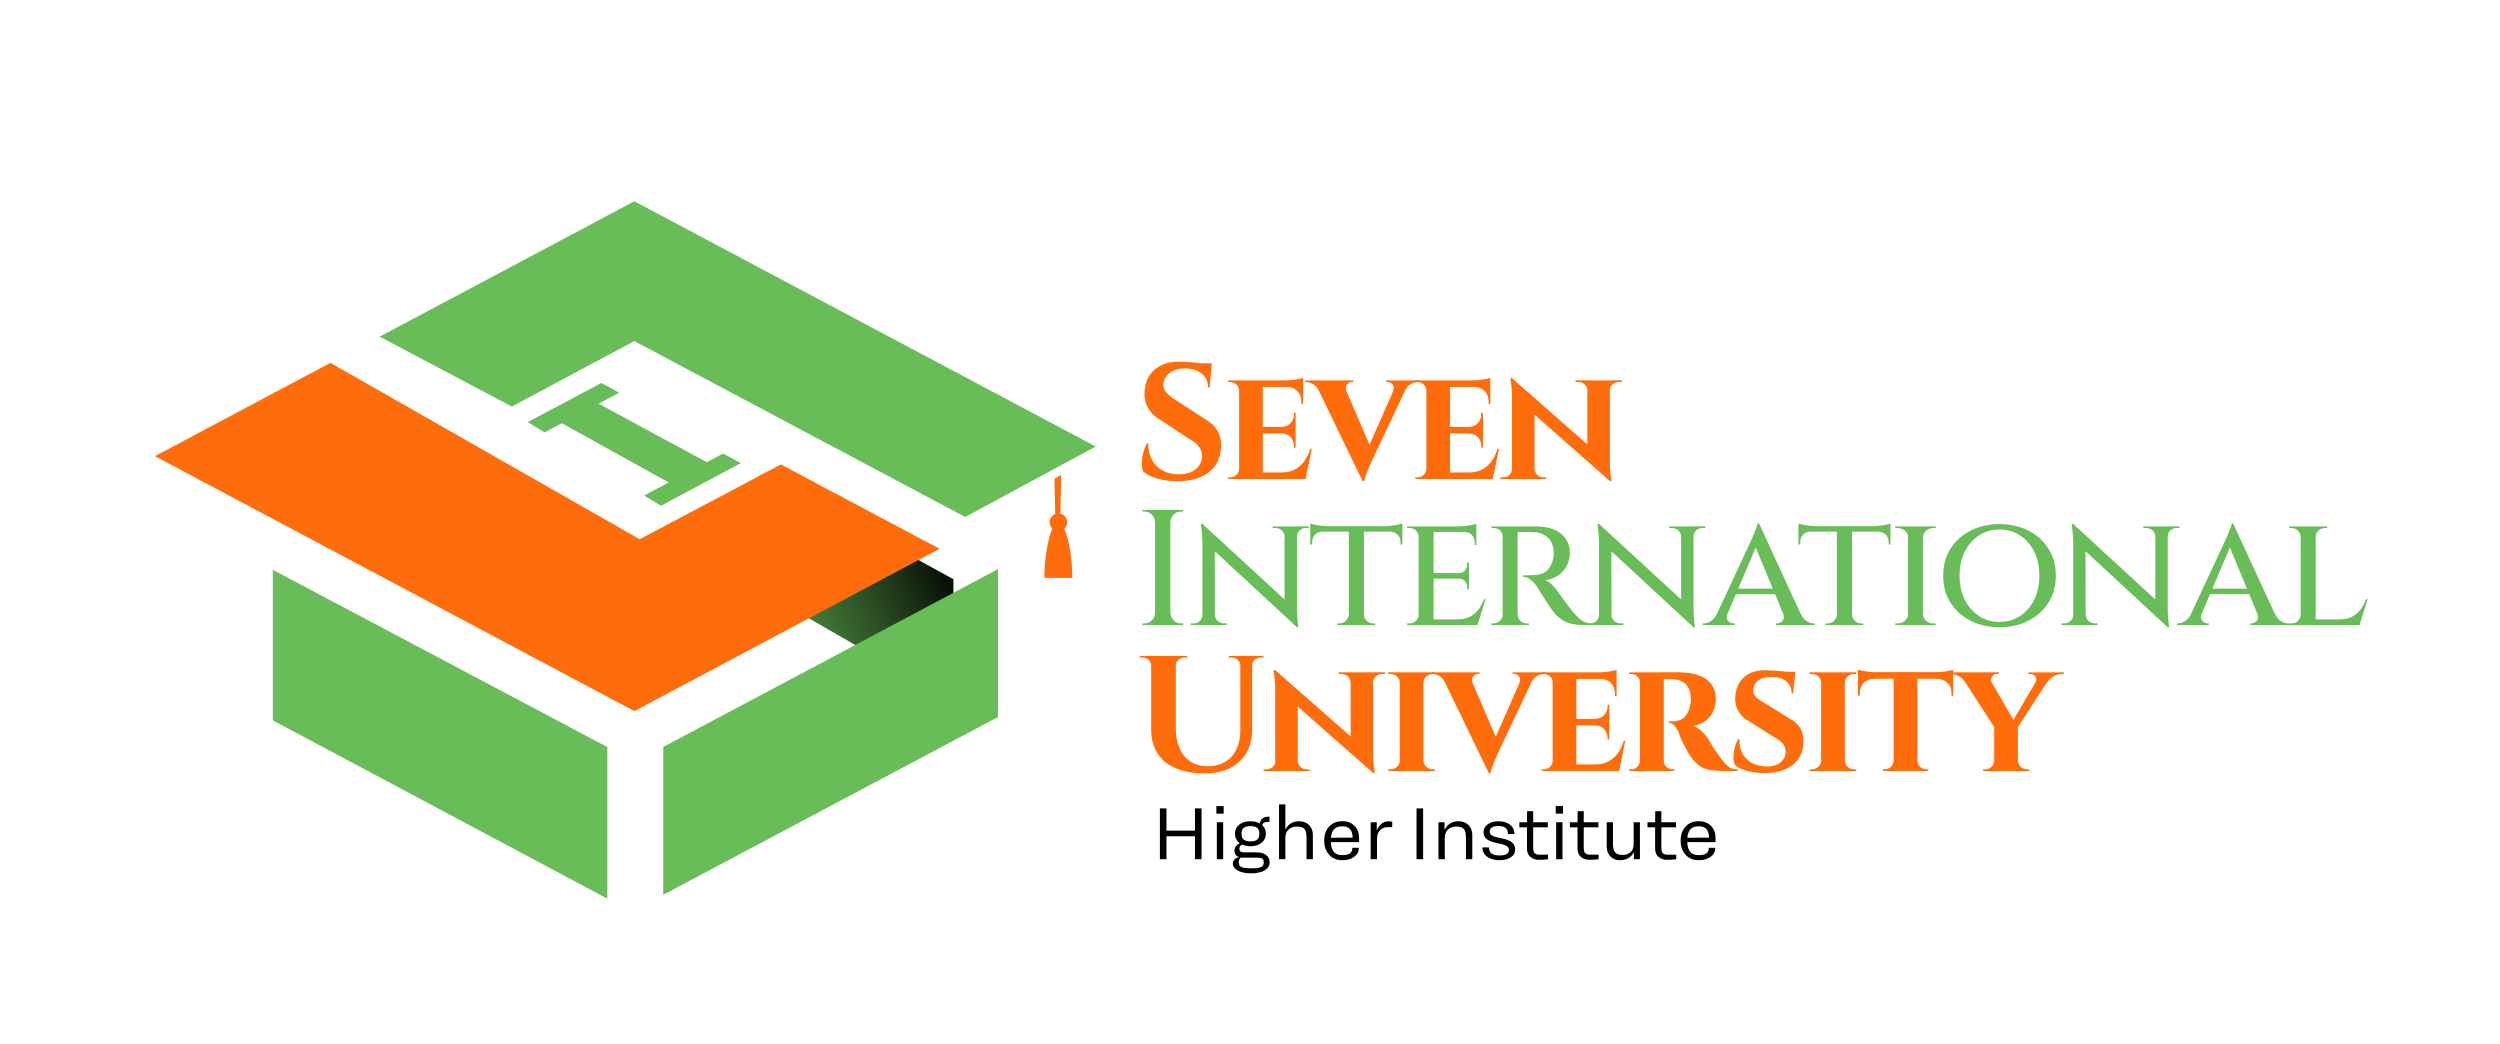 <svg xmlns="http://www.w3.org/2000/svg" xmlns:xlink="http://www.w3.org/1999/xlink" id="Layer_1" x="0px" y="0px" viewBox="0 0 399.09 166.68" style="enable-background:new 0 0 399.09 166.68;" xml:space="preserve"><style type="text/css">	.st0{fill:#FF6C0C;}	.st1{fill:#69BD58;}	.st2{fill-rule:evenodd;clip-rule:evenodd;fill:url(#SVGID_1_);}	.st3{fill-rule:evenodd;clip-rule:evenodd;fill:#69BD58;}	.st4{fill:none;}	.st5{fill-rule:evenodd;clip-rule:evenodd;fill:url(#SVGID_00000101100872080717489730000004845492799061412543_);}	.st6{fill-rule:evenodd;clip-rule:evenodd;fill:url(#SVGID_00000054267504206570468220000017885123274187400096_);}</style><g>	<g>		<path d="M190.76,129.05h1.05v8.11h-1.05v-3.66h-4.55v3.66h-1.05v-8.11h1.05v3.55h4.55V129.05z"></path>		<path d="M194.18,128.68h1.16v1.21h-1.16V128.68z M194.25,131.26h1.01v5.9h-1.01V131.26z"></path>		<path d="M200.7,136.07c0.59,0,1.08,0.15,1.44,0.44c0.36,0.29,0.54,0.68,0.54,1.16c0,0.53-0.27,0.95-0.8,1.27   c-0.54,0.32-1.25,0.48-2.13,0.48c-0.89,0-1.6-0.15-2.14-0.44c-0.54-0.29-0.8-0.68-0.8-1.16c0-0.46,0.37-0.83,0.96-0.99   c-0.47-0.19-0.71-0.53-0.71-1.02c0-0.49,0.28-0.9,0.85-1.22c-0.51-0.38-0.76-0.88-0.77-1.49c0-0.61,0.23-1.09,0.68-1.45   c0.45-0.37,1.05-0.55,1.79-0.55c0.59,0,1.09,0.12,1.51,0.36c0.09-0.74,0.54-1.1,1.54-1.1v0.83c-0.79,0-1.08,0.16-1.16,0.55   c0.39,0.35,0.58,0.8,0.58,1.36c0,0.58-0.23,1.06-0.68,1.43c-0.46,0.37-1.05,0.56-1.78,0.56c-0.5,0-0.95-0.09-1.35-0.28   c-0.28,0.16-0.42,0.39-0.42,0.68c0,0.41,0.22,0.57,0.79,0.57H200.7z M201.33,138.41c0.28-0.13,0.41-0.38,0.41-0.74   c0-0.29-0.08-0.49-0.24-0.6c-0.16-0.11-0.45-0.16-0.85-0.16h-2.6c-0.2,0.18-0.3,0.43-0.3,0.76c0,0.36,0.14,0.61,0.42,0.74   c0.28,0.13,0.8,0.2,1.59,0.2C200.52,138.61,201.05,138.54,201.33,138.41z M199.61,131.88c-0.5,0-0.87,0.1-1.09,0.29   c-0.22,0.2-0.33,0.5-0.33,0.93c0,0.42,0.11,0.74,0.35,0.93c0.23,0.19,0.59,0.29,1.08,0.29c0.49,0,0.86-0.1,1.08-0.29   c0.23-0.19,0.34-0.5,0.34-0.93c0-0.42-0.11-0.73-0.33-0.93C200.48,131.98,200.11,131.88,199.61,131.88z"></path>		<path d="M208.97,131.7c0.41,0.4,0.61,0.94,0.61,1.6v3.86h-1.01v-3.44c0-0.66-0.11-1.12-0.33-1.38c-0.23-0.26-0.62-0.39-1.19-0.39   s-1.03,0.16-1.36,0.48s-0.5,0.76-0.5,1.32v3.41h-1.01v-8.75h1.01v4c0.48-0.87,1.2-1.31,2.17-1.31   C208.02,131.1,208.56,131.29,208.97,131.7z"></path>		<path d="M216.96,134.43h-4.51c0.06,1.43,0.63,2.08,1.83,2.08c1.11,0,1.61-0.36,1.61-1.17h1.03c0,0.59-0.24,1.06-0.73,1.43   c-0.49,0.37-1.13,0.55-1.91,0.55c-0.87,0-1.56-0.28-2.09-0.86c-0.53-0.57-0.8-1.32-0.8-2.25c0-0.95,0.27-1.7,0.8-2.27   c0.53-0.57,1.22-0.85,2.09-0.85c0.8,0,1.45,0.25,1.94,0.74c0.49,0.49,0.74,1.14,0.74,1.95V134.43z M213.91,133.72h2.02   c-0.04-1.25-0.55-1.81-1.65-1.81c-1.15,0-1.7,0.57-1.81,1.83L213.91,133.72z"></path>		<path d="M222.25,131.2v0.84h-0.66c-0.54,0-0.97,0.16-1.29,0.49c-0.32,0.32-0.48,0.78-0.48,1.35v3.28h-1.01v-5.9h0.97v1.32   c0.37-0.93,1.06-1.48,1.91-1.48C221.91,131.1,222.09,131.13,222.25,131.2z"></path>		<path d="M226.13,129.05h1.05v8.11h-1.05V129.05z"></path>		<path d="M234.42,131.7c0.41,0.4,0.61,0.94,0.61,1.6v3.86h-1.01v-3.44c0-0.66-0.11-1.12-0.33-1.38c-0.23-0.26-0.62-0.39-1.19-0.39   s-1.03,0.16-1.36,0.48s-0.5,0.76-0.5,1.32v3.41h-1.01v-5.9h0.97v1.21c0.47-0.91,1.21-1.37,2.2-1.37   C233.47,131.1,234,131.29,234.42,131.7z"></path>		<path d="M237.4,136.76c-0.5-0.37-0.75-0.87-0.75-1.49h1.05c0,0.9,0.51,1.29,1.7,1.29c0.99,0,1.48-0.29,1.48-0.86   c0-0.27-0.12-0.48-0.36-0.64c-0.24-0.16-0.72-0.31-1.44-0.45c-0.79-0.15-1.36-0.37-1.72-0.64c-0.36-0.27-0.53-0.64-0.53-1.11   c0-0.53,0.22-0.95,0.66-1.27c0.44-0.32,1.01-0.49,1.73-0.49c0.76,0,1.38,0.19,1.85,0.56c0.46,0.38,0.69,0.87,0.69,1.48h-1.04   c0-0.88-0.47-1.27-1.51-1.27c-0.93,0-1.4,0.3-1.4,0.89c0,0.27,0.12,0.48,0.36,0.62c0.23,0.15,0.72,0.29,1.47,0.43   c0.79,0.15,1.36,0.36,1.71,0.65c0.35,0.29,0.53,0.67,0.53,1.16c0,0.51-0.23,0.92-0.68,1.23c-0.46,0.31-1.06,0.47-1.8,0.47   C238.56,137.32,237.9,137.14,237.4,136.76z"></path>		<path d="M247.13,136.44v0.72c-0.46,0.07-0.94,0.1-1.43,0.1c-0.59,0-1.07-0.16-1.42-0.48s-0.52-0.75-0.52-1.29v-3.42h-1.22v-0.81   h1.22l0.02-1.76h0.97v1.76h2.34v0.81h-2.34v3.21c0,0.44,0.07,0.75,0.23,0.91c0.15,0.16,0.42,0.25,0.82,0.25H247.13z"></path>		<path d="M248.35,128.68h1.16v1.21h-1.16V128.68z M248.42,131.26h1.01v5.9h-1.01V131.26z"></path>		<path d="M255.2,136.44v0.72c-0.46,0.07-0.94,0.1-1.43,0.1c-0.59,0-1.07-0.16-1.42-0.48c-0.35-0.32-0.52-0.75-0.52-1.29v-3.42   h-1.22v-0.81h1.22l0.02-1.76h0.97v1.76h2.34v0.81h-2.34v3.21c0,0.44,0.07,0.75,0.23,0.91c0.15,0.16,0.42,0.25,0.82,0.25H255.2z"></path>		<path d="M260.78,131.26h1.01v5.9h-0.96v-1.13c-0.46,0.86-1.2,1.29-2.23,1.29c-0.63,0-1.14-0.2-1.53-0.61   c-0.38-0.4-0.58-0.93-0.58-1.59v-3.86h1v3.44c0,0.66,0.11,1.12,0.35,1.38c0.23,0.27,0.62,0.4,1.18,0.4c0.54,0,0.97-0.15,1.29-0.46   c0.32-0.31,0.48-0.72,0.48-1.25V131.26z"></path>		<path d="M267.59,136.44v0.72c-0.46,0.07-0.94,0.1-1.43,0.1c-0.59,0-1.07-0.16-1.42-0.48c-0.35-0.32-0.52-0.75-0.52-1.29v-3.42H263   v-0.81h1.22l0.02-1.76h0.97v1.76h2.34v0.81h-2.34v3.21c0,0.44,0.07,0.75,0.23,0.91c0.15,0.16,0.42,0.25,0.82,0.25H267.59z"></path>		<path d="M273.86,134.43h-4.51c0.06,1.43,0.63,2.08,1.83,2.08c1.11,0,1.61-0.36,1.61-1.17h1.03c0,0.59-0.24,1.06-0.73,1.43   c-0.49,0.37-1.13,0.55-1.91,0.55c-0.87,0-1.56-0.28-2.09-0.86c-0.53-0.57-0.8-1.32-0.8-2.25c0-0.95,0.27-1.7,0.8-2.27   c0.53-0.57,1.22-0.85,2.09-0.85c0.8,0,1.45,0.25,1.94,0.74c0.49,0.49,0.74,1.14,0.74,1.95V134.43z M270.81,133.72h2.02   c-0.04-1.25-0.55-1.81-1.65-1.81c-1.15,0-1.7,0.57-1.81,1.83L270.81,133.72z"></path>	</g>	<g>		<path class="st0" d="M188.23,57.73c0.35,0,0.78,0.02,1.3,0.05c0.52,0.04,1.05,0.08,1.6,0.14c0.55,0.06,1.03,0.12,1.44,0.18   c0.41,0.06,0.7,0.13,0.85,0.2l-0.31,3.54h-0.26c0-0.91-0.34-1.64-1.01-2.19c-0.67-0.55-1.57-0.83-2.69-0.83   c-1.01,0-1.83,0.25-2.45,0.73c-0.62,0.49-0.95,1.09-0.98,1.78c-0.02,0.52,0.15,0.98,0.5,1.37c0.35,0.38,0.8,0.74,1.34,1.08   l5.01,3.25c0.8,0.46,1.41,1.05,1.82,1.79c0.41,0.73,0.59,1.59,0.54,2.57c-0.09,1.72-0.74,3.05-1.97,4   c-1.23,0.95-2.89,1.43-4.99,1.43c-0.77,0-1.52-0.07-2.24-0.2c-0.73-0.13-1.37-0.31-1.93-0.55c-0.56-0.24-1.01-0.52-1.34-0.85   c-0.14-0.38-0.2-0.85-0.18-1.39c0.02-0.54,0.1-1.09,0.25-1.65c0.15-0.56,0.34-1.02,0.56-1.39h0.24c-0.07,0.89,0.09,1.72,0.49,2.48   c0.39,0.76,0.97,1.37,1.73,1.81s1.67,0.66,2.72,0.64c1.15-0.02,2.05-0.31,2.68-0.88c0.63-0.57,0.94-1.26,0.94-2.06   c0-0.54-0.16-1.03-0.49-1.47c-0.32-0.44-0.85-0.86-1.59-1.26l-4.59-3.04c-0.93-0.52-1.6-1.2-2.02-2.02   c-0.42-0.82-0.58-1.71-0.47-2.68c0.07-0.91,0.33-1.71,0.79-2.4c0.46-0.69,1.08-1.23,1.88-1.61   C186.17,57.92,187.12,57.73,188.23,57.73z M193.45,57.99l-0.05,0.55h-3.1v-0.55H193.45z"></path>		<path class="st0" d="M197.88,62.38h-0.08c0-0.4-0.14-0.74-0.42-1s-0.61-0.39-1-0.39c-0.02,0-0.13,0-0.34,0v-0.26h1.94   L197.88,62.38z M197.88,74.82l0.1,1.65h-1.94v-0.26c0.21,0,0.32,0,0.34,0c0.38,0,0.72-0.14,1-0.41c0.28-0.27,0.42-0.6,0.42-0.98   H197.88z M201.59,60.72v15.75h-3.78V60.72H201.59z M208.02,60.72v1.05h-6.48v-1.05H208.02z M206.83,68.15v1.05h-5.3v-1.05H206.83z    M207.73,75.42l0.6,1.05h-6.8v-1.05H207.73z M209.41,71.64l-1,4.83h-4.54l0.81-1.05c0.75,0,1.42-0.15,2.01-0.46   c0.59-0.31,1.09-0.74,1.51-1.31c0.42-0.57,0.74-1.24,0.97-2.01H209.41z M206.83,65.89v2.31h-2.26v-0.05   c0.61-0.02,1.1-0.22,1.46-0.62c0.36-0.39,0.54-0.88,0.54-1.46v-0.18H206.83z M206.83,69.15v2.31h-0.26v-0.21   c0-0.58-0.18-1.06-0.54-1.46c-0.36-0.39-0.84-0.59-1.46-0.59v-0.05H206.83z M208.02,60.33v0.63l-2.76-0.24   c0.51,0,1.04-0.05,1.6-0.14C207.42,60.48,207.81,60.4,208.02,60.33z M208.02,61.72v2.78h-0.26v-0.24c0-0.77-0.21-1.37-0.62-1.81   c-0.41-0.44-1-0.67-1.77-0.68v-0.05H208.02z"></path>		<path class="st0" d="M214.94,62.46h-4.36c-0.26-0.54-0.58-0.92-0.96-1.14c-0.38-0.22-0.74-0.33-1.09-0.33h-0.18v-0.26h7.69v0.24   h-0.21c-0.28,0-0.54,0.13-0.79,0.39C214.8,61.62,214.77,61.98,214.94,62.46z M217.52,76.81l-7.72-15.96h4.46l4.78,11.13   L217.52,76.81z M217.52,76.81l-0.1-3.07l5.7-12.94h1.92l-6.06,12.81c-0.04,0.09-0.11,0.27-0.24,0.54   c-0.12,0.27-0.25,0.58-0.39,0.92c-0.14,0.34-0.27,0.67-0.38,0.98c-0.11,0.31-0.18,0.57-0.2,0.76H217.52z M222.37,62.46   c0.19-0.47,0.17-0.84-0.07-1.1c-0.24-0.26-0.51-0.39-0.83-0.39h-0.18v-0.24h5.22v0.26h-0.21c-0.35,0-0.72,0.11-1.1,0.33   c-0.39,0.22-0.71,0.6-0.97,1.14H222.37z"></path>		<path class="st0" d="M227.78,62.38h-0.08c0-0.4-0.14-0.74-0.42-1s-0.61-0.39-1-0.39c-0.02,0-0.13,0-0.34,0v-0.26h1.94   L227.78,62.38z M227.78,74.82l0.1,1.65h-1.94v-0.26c0.21,0,0.32,0,0.34,0c0.38,0,0.72-0.14,1-0.41c0.28-0.27,0.42-0.6,0.42-0.98   H227.78z M231.48,60.72v15.75h-3.78V60.72H231.48z M237.91,60.72v1.05h-6.48v-1.05H237.91z M236.73,68.15v1.05h-5.3v-1.05H236.73z    M237.62,75.42l0.6,1.05h-6.8v-1.05H237.62z M239.3,71.64l-1,4.83h-4.54l0.81-1.05c0.75,0,1.42-0.15,2.01-0.46   c0.59-0.31,1.09-0.74,1.51-1.31c0.42-0.57,0.74-1.24,0.97-2.01H239.3z M236.73,65.89v2.31h-2.26v-0.05   c0.61-0.02,1.1-0.22,1.46-0.62c0.36-0.39,0.54-0.88,0.54-1.46v-0.18H236.73z M236.73,69.15v2.31h-0.26v-0.21   c0-0.58-0.18-1.06-0.54-1.46c-0.36-0.39-0.84-0.59-1.46-0.59v-0.05H236.73z M237.91,60.33v0.63l-2.76-0.24   c0.51,0,1.04-0.05,1.6-0.14C237.32,60.48,237.7,60.4,237.91,60.33z M237.91,61.72v2.78h-0.26v-0.24c0-0.77-0.21-1.37-0.62-1.81   c-0.41-0.44-1-0.67-1.77-0.68v-0.05H237.91z"></path>		<path class="st0" d="M241.45,74.87v1.6h-1.94v-0.26h0.42c0.4,0,0.74-0.13,1.02-0.38c0.28-0.25,0.42-0.57,0.42-0.96H241.45z    M241.35,60.36l3.62,3.94v12.18h-3.6V63.35c0-0.89-0.09-1.89-0.26-2.99H241.35z M241.35,60.36l15.41,13.54l0.26,2.91l-15.38-13.54   L241.35,60.36z M244.97,74.87c0.02,0.38,0.17,0.7,0.45,0.96c0.28,0.25,0.61,0.38,1,0.38h0.42v0.26h-1.92v-1.6H244.97z    M253.4,62.32c-0.02-0.38-0.16-0.7-0.43-0.96c-0.27-0.25-0.61-0.38-1.01-0.38h-0.45v-0.26h1.94v1.6H253.4z M256.99,60.72v13.02   c0,0.61,0.02,1.15,0.07,1.61c0.04,0.46,0.11,0.95,0.2,1.46h-0.24l-3.62-4.17V60.72H256.99z M256.91,62.32v-1.6h1.97v0.26h-0.45   c-0.38,0-0.72,0.13-1.01,0.38c-0.29,0.25-0.43,0.57-0.43,0.96H256.91z"></path>		<path class="st1" d="M184.47,83.32h-0.08c-0.02-0.45-0.19-0.84-0.51-1.17c-0.32-0.32-0.71-0.49-1.17-0.49h-0.34V81.4h2.1V83.32z    M184.47,97.86v1.92h-2.1v-0.26h0.34c0.46,0,0.84-0.16,1.17-0.49c0.32-0.32,0.49-0.71,0.51-1.17H184.47z M186.83,81.4v18.37h-2.44   V81.4H186.83z M186.76,83.32V81.4h2.1v0.26c-0.02,0-0.13,0-0.34,0c-0.46,0-0.84,0.16-1.17,0.49c-0.32,0.32-0.49,0.71-0.51,1.17   H186.76z M186.76,97.86h0.08c0.02,0.46,0.19,0.84,0.51,1.17s0.71,0.49,1.17,0.49c0.21,0,0.32,0,0.34,0v0.26h-2.1V97.86z"></path>		<path class="st1" d="M192.03,98.15v1.63h-1.97v-0.26h0.45c0.4,0,0.74-0.13,1.02-0.39c0.28-0.26,0.42-0.59,0.42-0.97H192.03z    M191.95,83.63l1.97,2.31l0.03,13.83h-2V86.84c0-0.89-0.08-1.96-0.24-3.2H191.95z M191.95,83.63l14.83,13.65l0.26,2.86l-14.8-13.7   L191.95,83.63z M193.95,98.15c0,0.38,0.14,0.71,0.43,0.97c0.29,0.26,0.63,0.39,1.01,0.39h0.45v0.26h-1.97v-1.63H193.95z    M205.08,85.65c-0.02-0.38-0.17-0.71-0.45-0.97c-0.28-0.26-0.62-0.39-1.02-0.39h-0.45v-0.26h1.97v1.63H205.08z M207.04,84.03   v12.83c0,0.58,0.02,1.12,0.05,1.61c0.03,0.5,0.1,1.05,0.18,1.67h-0.24l-1.97-2.34V84.03H207.04z M206.97,85.65v-1.63h1.97v0.26   h-0.45c-0.38,0-0.72,0.13-1.01,0.39c-0.29,0.26-0.43,0.59-0.43,0.97H206.97z"></path>		<path class="st1" d="M209.17,83.58c0.16,0.05,0.4,0.11,0.72,0.18c0.32,0.07,0.68,0.13,1.08,0.17c0.39,0.04,0.76,0.07,1.09,0.07   l-2.89,0.26V83.58z M223.87,84v0.87h-14.7V84H223.87z M211.14,84.81v0.05c-0.52,0.02-0.94,0.18-1.23,0.5   c-0.3,0.32-0.45,0.73-0.45,1.23v0.34h-0.29v-2.13H211.14z M215.36,98.1v1.68h-1.86v-0.26c0.02,0,0.12,0,0.31,0   c0.4,0,0.75-0.14,1.04-0.42c0.29-0.28,0.44-0.61,0.46-1H215.36z M217.73,84.11v15.67h-2.41V84.11H217.73z M217.65,98.1h0.08   c0,0.38,0.15,0.72,0.45,1c0.3,0.28,0.65,0.42,1.05,0.42h0.29v0.26h-1.86V98.1z M223.87,83.58v0.68L220.98,84   c0.33,0,0.7-0.02,1.09-0.07c0.39-0.04,0.75-0.1,1.08-0.17C223.47,83.69,223.71,83.63,223.87,83.58z M223.87,84.81v2.13h-0.29V86.6   c0-0.51-0.15-0.92-0.45-1.23c-0.3-0.31-0.71-0.48-1.23-0.5v-0.05H223.87z"></path>		<path class="st1" d="M226.52,85.68h-0.05c-0.02-0.4-0.16-0.74-0.43-1c-0.27-0.26-0.62-0.39-1.04-0.39c-0.02,0-0.14,0-0.37,0v-0.26   h2.18L226.52,85.68z M226.52,98.1l0.29,1.68h-2.18v-0.26c0.23,0,0.35,0,0.37,0c0.42,0,0.77-0.14,1.04-0.42   c0.27-0.28,0.42-0.61,0.43-1H226.52z M228.86,84.03v15.75h-2.39V84.03H228.86z M235.68,84.03v0.89h-6.88v-0.89H235.68z    M234.5,91.48v0.89h-5.7v-0.89H234.5z M235.6,98.88l0.18,0.89h-6.98v-0.89H235.6z M237.15,95.65l-1.29,4.12h-4.17l0.87-0.89   c0.82,0,1.51-0.14,2.06-0.41c0.55-0.27,1.01-0.65,1.38-1.14c0.37-0.49,0.67-1.05,0.89-1.68H237.15z M235.68,83.61v0.68l-2.91-0.26   c0.54,0,1.11-0.05,1.71-0.14C235.07,83.79,235.47,83.69,235.68,83.61z M234.5,89.78v1.76h-1.68v-0.05c0.45,0,0.8-0.14,1.04-0.42   c0.24-0.28,0.35-0.61,0.35-1v-0.29H234.5z M234.5,92.32v1.76h-0.29v-0.29c0-0.4-0.12-0.74-0.35-1.01   c-0.24-0.27-0.58-0.41-1.04-0.41v-0.05H234.5z M235.68,84.84v2.15h-0.26v-0.34c0-0.51-0.15-0.92-0.45-1.25   c-0.3-0.32-0.71-0.49-1.23-0.49v-0.08H235.68z"></path>		<path class="st1" d="M239.96,85.68h-0.05c-0.02-0.4-0.17-0.74-0.45-1c-0.28-0.26-0.62-0.39-1.02-0.39c-0.02,0-0.08,0-0.18,0   s-0.17,0-0.18,0v-0.26h2.13L239.96,85.68z M239.96,98.1l0.24,1.68h-2.13v-0.26c0.02,0,0.08,0,0.18,0s0.17,0,0.18,0   c0.4,0,0.74-0.14,1.02-0.42c0.28-0.28,0.43-0.61,0.45-1H239.96z M242.27,84.03v15.75h-2.39V84.03H242.27z M242.19,98.1h0.08   c0,0.4,0.14,0.74,0.43,1.01c0.29,0.27,0.63,0.41,1.04,0.41c0.19,0,0.3,0,0.31,0l0.03,0.26h-2.15L242.19,98.1z M245.15,84.03   c0.79,0,1.51,0.09,2.18,0.26c0.66,0.18,1.24,0.44,1.73,0.8c0.49,0.36,0.87,0.81,1.14,1.34c0.27,0.53,0.41,1.16,0.41,1.88   c0,0.68-0.16,1.33-0.47,1.96c-0.31,0.62-0.77,1.14-1.36,1.56c-0.6,0.42-1.29,0.68-2.1,0.79c0.37,0.12,0.76,0.4,1.18,0.84   c0.42,0.44,0.76,0.86,1.02,1.26c0.03,0.04,0.16,0.21,0.37,0.51c0.21,0.31,0.48,0.67,0.8,1.1c0.32,0.43,0.65,0.85,0.98,1.27   c0.37,0.42,0.7,0.77,0.98,1.05c0.29,0.28,0.6,0.49,0.93,0.64c0.33,0.15,0.72,0.22,1.15,0.22v0.26h-1.26   c-0.96,0-1.76-0.1-2.39-0.31c-0.63-0.21-1.15-0.5-1.57-0.87c-0.42-0.37-0.79-0.77-1.1-1.21c-0.1-0.12-0.27-0.36-0.5-0.71   c-0.23-0.35-0.47-0.72-0.72-1.12c-0.25-0.39-0.49-0.76-0.7-1.09c-0.21-0.33-0.34-0.55-0.39-0.66c-0.32-0.49-0.67-0.9-1.06-1.22   c-0.39-0.32-0.8-0.49-1.22-0.49v-0.26c0.46,0.02,0.86,0.02,1.21,0c0.46-0.02,0.91-0.07,1.35-0.14c0.45-0.08,0.86-0.29,1.25-0.63   c0.38-0.34,0.68-0.88,0.89-1.61c0.05-0.16,0.1-0.35,0.13-0.59c0.03-0.24,0.04-0.49,0.03-0.77c-0.04-0.54-0.14-1.01-0.31-1.39   c-0.18-0.38-0.42-0.7-0.72-0.96c-0.31-0.25-0.65-0.45-1.02-0.58c-0.38-0.13-0.78-0.21-1.22-0.22c-0.65-0.02-1.22-0.02-1.72-0.01   c-0.5,0.01-0.77,0-0.83-0.01c-0.09-0.3-0.18-0.59-0.26-0.89H245.15z"></path>		<path class="st1" d="M255.34,98.15v1.63h-1.97v-0.26h0.45c0.4,0,0.74-0.13,1.02-0.39c0.28-0.26,0.42-0.59,0.42-0.97H255.34z    M255.26,83.63l1.97,2.31l0.03,13.83h-2V86.84c0-0.89-0.08-1.96-0.24-3.2H255.26z M255.26,83.63l14.83,13.65l0.26,2.86l-14.8-13.7   L255.26,83.63z M257.25,98.15c0,0.38,0.14,0.71,0.43,0.97c0.29,0.26,0.63,0.39,1.01,0.39h0.45v0.26h-1.97v-1.63H257.25z    M268.38,85.65c-0.02-0.38-0.17-0.71-0.45-0.97c-0.28-0.26-0.62-0.39-1.02-0.39h-0.45v-0.26h1.97v1.63H268.38z M270.35,84.03   v12.83c0,0.58,0.02,1.12,0.05,1.61c0.03,0.5,0.1,1.05,0.18,1.67h-0.24l-1.97-2.34V84.03H270.35z M270.27,85.65v-1.63h1.97v0.26   h-0.45c-0.38,0-0.72,0.13-1.01,0.39c-0.29,0.26-0.43,0.59-0.43,0.97H270.27z"></path>		<path class="st1" d="M275.78,97.91c-0.19,0.51-0.17,0.9,0.08,1.18c0.24,0.28,0.52,0.42,0.84,0.42h0.21v0.26h-5.09v-0.26h0.21   c0.35,0,0.72-0.12,1.1-0.37c0.38-0.24,0.72-0.66,1-1.23H275.78z M280.8,83.55l0.16,2.26l-5.91,13.88h-1.76l6.19-13.28   c0.02-0.04,0.08-0.17,0.18-0.41c0.1-0.24,0.22-0.51,0.35-0.83s0.25-0.62,0.37-0.92c0.11-0.3,0.18-0.53,0.2-0.71H280.8z    M283.63,93.97v0.87h-6.88v-0.87H283.63z M280.8,83.55l7.4,16.06h-2.86l-5.35-12.91L280.8,83.55z M284.65,97.91h2.78   c0.26,0.58,0.59,0.99,0.97,1.23c0.38,0.25,0.75,0.37,1.1,0.37h0.21v0.26h-6.17v-0.26h0.21c0.3,0,0.57-0.14,0.81-0.42   C284.82,98.81,284.85,98.42,284.65,97.91z"></path>		<path class="st1" d="M287.1,83.58c0.16,0.05,0.4,0.11,0.72,0.18c0.32,0.07,0.68,0.13,1.08,0.17c0.39,0.04,0.76,0.07,1.09,0.07   l-2.89,0.26V83.58z M301.79,84v0.87h-14.7V84H301.79z M289.06,84.81v0.05c-0.52,0.02-0.94,0.18-1.23,0.5   c-0.3,0.32-0.45,0.73-0.45,1.23v0.34h-0.29v-2.13H289.06z M293.29,98.1v1.68h-1.86v-0.26c0.02,0,0.12,0,0.31,0   c0.4,0,0.75-0.14,1.04-0.42c0.29-0.28,0.44-0.61,0.46-1H293.29z M295.65,84.11v15.67h-2.41V84.11H295.65z M295.57,98.1h0.08   c0,0.38,0.15,0.72,0.45,1c0.3,0.28,0.65,0.42,1.05,0.42h0.29v0.26h-1.86V98.1z M301.79,83.58v0.68L298.91,84   c0.33,0,0.7-0.02,1.09-0.07c0.39-0.04,0.75-0.1,1.08-0.17C301.4,83.69,301.64,83.63,301.79,83.58z M301.79,84.81v2.13h-0.29V86.6   c0-0.51-0.15-0.92-0.45-1.23c-0.3-0.31-0.71-0.48-1.23-0.5v-0.05H301.79z"></path>		<path class="st1" d="M304.68,85.71h-0.08c-0.02-0.4-0.19-0.74-0.51-1.01c-0.32-0.27-0.72-0.41-1.19-0.41h-0.34v-0.26h2.13V85.71z    M304.68,98.1v1.68h-2.13v-0.26c0.23,0,0.35,0,0.37,0c0.46,0,0.84-0.14,1.17-0.42c0.32-0.28,0.49-0.61,0.51-1H304.68z    M306.96,84.03v15.75h-2.36V84.03H306.96z M306.89,85.71v-1.68h2.13l-0.03,0.26h-0.31c-0.47,0-0.87,0.14-1.19,0.41   c-0.32,0.27-0.49,0.61-0.51,1.01H306.89z M306.89,98.1h0.08c0.02,0.38,0.19,0.72,0.51,1c0.32,0.28,0.72,0.42,1.19,0.42h0.31   l0.03,0.26h-2.13V98.1z"></path>		<path class="st1" d="M319.17,83.66c1.29,0,2.49,0.2,3.58,0.59s2.05,0.95,2.86,1.68c0.81,0.73,1.45,1.59,1.9,2.6   c0.46,1.01,0.68,2.13,0.68,3.37c0,1.24-0.23,2.37-0.68,3.37c-0.46,1.01-1.09,1.87-1.9,2.6c-0.81,0.73-1.77,1.29-2.86,1.68   s-2.29,0.59-3.58,0.59c-1.28,0-2.46-0.2-3.54-0.59s-2.04-0.95-2.86-1.68c-0.82-0.73-1.46-1.59-1.9-2.6   c-0.45-1.01-0.67-2.13-0.67-3.37c0-1.24,0.22-2.37,0.67-3.37c0.45-1.01,1.08-1.87,1.9-2.6c0.82-0.73,1.78-1.29,2.86-1.68   S317.89,83.66,319.17,83.66z M319.17,99.28c1.22,0,2.32-0.31,3.28-0.93c0.96-0.62,1.72-1.48,2.27-2.59   c0.55-1.1,0.83-2.39,0.83-3.86c0-1.49-0.28-2.78-0.83-3.87c-0.55-1.09-1.31-1.95-2.27-2.57c-0.96-0.62-2.06-0.93-3.28-0.93   c-1.19,0-2.27,0.31-3.23,0.93c-0.96,0.62-1.72,1.48-2.28,2.57c-0.56,1.09-0.84,2.38-0.84,3.87c0,1.47,0.28,2.76,0.84,3.86   c0.56,1.1,1.32,1.96,2.28,2.59C316.9,98.97,317.98,99.28,319.17,99.28z"></path>		<path class="st1" d="M331.03,98.15v1.63h-1.97v-0.26h0.45c0.4,0,0.74-0.13,1.02-0.39c0.28-0.26,0.42-0.59,0.42-0.97H331.03z    M330.95,83.63l1.97,2.31l0.03,13.83h-1.99V86.84c0-0.89-0.08-1.96-0.24-3.2H330.95z M330.95,83.63l14.83,13.65l0.26,2.86   l-14.8-13.7L330.95,83.63z M332.95,98.15c0,0.38,0.14,0.71,0.43,0.97c0.29,0.26,0.63,0.39,1.01,0.39h0.45v0.26h-1.97v-1.63H332.95   z M344.08,85.65c-0.02-0.38-0.17-0.71-0.45-0.97c-0.28-0.26-0.62-0.39-1.02-0.39h-0.45v-0.26h1.97v1.63H344.08z M346.05,84.03   v12.83c0,0.58,0.02,1.12,0.05,1.61c0.03,0.5,0.1,1.05,0.18,1.67h-0.24l-1.97-2.34V84.03H346.05z M345.97,85.65v-1.63h1.97v0.26   h-0.45c-0.38,0-0.72,0.13-1.01,0.39c-0.29,0.26-0.43,0.59-0.43,0.97H345.97z"></path>		<path class="st1" d="M351.48,97.91c-0.19,0.51-0.17,0.9,0.08,1.18c0.24,0.28,0.52,0.42,0.84,0.42h0.21v0.26h-5.09v-0.26h0.21   c0.35,0,0.72-0.12,1.1-0.37c0.38-0.24,0.72-0.66,1-1.23H351.48z M356.49,83.55l0.16,2.26l-5.91,13.88h-1.76l6.19-13.28   c0.02-0.04,0.08-0.17,0.18-0.41c0.1-0.24,0.22-0.51,0.35-0.83s0.25-0.62,0.37-0.92c0.11-0.3,0.18-0.53,0.2-0.71H356.49z    M359.33,93.97v0.87h-6.88v-0.87H359.33z M356.49,83.55l7.4,16.06h-2.86l-5.35-12.91L356.49,83.55z M360.35,97.91h2.78   c0.26,0.58,0.59,0.99,0.97,1.23c0.38,0.25,0.75,0.37,1.1,0.37h0.21v0.26h-6.17v-0.26h0.21c0.3,0,0.57-0.14,0.81-0.42   C360.52,98.81,360.54,98.42,360.35,97.91z"></path>		<path class="st1" d="M367.33,85.71h-0.05c-0.02-0.4-0.17-0.74-0.46-1.01c-0.29-0.27-0.64-0.41-1.06-0.41h-0.31v-0.26h1.89V85.71z    M367.33,98.1l0.29,1.68h-2.18v-0.26c0.23,0,0.35,0,0.37,0c0.42,0,0.77-0.14,1.04-0.42c0.27-0.28,0.42-0.61,0.43-1H367.33z    M369.67,84.03v15.75h-2.39V84.03H369.67z M369.59,85.71v-1.68h1.92v0.26c-0.02,0-0.12,0-0.31,0c-0.42,0-0.78,0.14-1.08,0.41   c-0.3,0.27-0.45,0.61-0.45,1.01H369.59z M376.41,98.88l0.18,0.89h-6.98v-0.89H376.41z M377.96,95.65l-1.29,4.12h-4.17l0.87-0.89   c0.82,0,1.51-0.14,2.06-0.41c0.55-0.27,1.01-0.65,1.38-1.14c0.37-0.49,0.67-1.05,0.89-1.68H377.96z"></path>		<path class="st0" d="M183.84,104.71v1.57h-0.08c0-0.38-0.14-0.7-0.41-0.94c-0.27-0.25-0.6-0.37-0.98-0.37h-0.42v-0.26H183.84z    M187.7,104.71v11.55c0,1.24,0.21,2.32,0.62,3.23c0.41,0.91,1,1.61,1.76,2.1c0.76,0.49,1.67,0.73,2.72,0.73   c1.07,0,1.99-0.23,2.77-0.7c0.78-0.46,1.38-1.12,1.8-1.98c0.42-0.86,0.63-1.87,0.63-3.04v-11.89h1.89v11.73   c0,1.43-0.3,2.68-0.91,3.73c-0.6,1.05-1.47,1.86-2.6,2.43c-1.13,0.57-2.49,0.85-4.08,0.85c-1.85,0-3.42-0.28-4.7-0.85   c-1.28-0.57-2.24-1.37-2.87-2.41c-0.64-1.04-0.96-2.28-0.96-3.71v-11.76H187.7z M189.51,104.71v0.26h-0.42   c-0.38,0-0.71,0.12-0.98,0.37c-0.27,0.25-0.41,0.56-0.41,0.94h-0.05v-1.57H189.51z M198.07,104.71v1.57h-0.08   c0-0.38-0.14-0.7-0.41-0.94c-0.27-0.25-0.6-0.37-0.98-0.37h-0.42v-0.26H198.07z M201.69,104.71v0.26h-0.42   c-0.39,0-0.71,0.12-0.98,0.37c-0.27,0.25-0.41,0.56-0.41,0.94h-0.05v-1.57H201.69z"></path>		<path class="st0" d="M203.66,121.48v1.6h-1.94v-0.26h0.42c0.4,0,0.74-0.13,1.02-0.38c0.28-0.25,0.42-0.57,0.42-0.96H203.66z    M203.55,106.96l3.62,3.94v12.18h-3.6v-13.12c0-0.89-0.09-1.89-0.26-2.99H203.55z M203.55,106.96l15.41,13.54l0.26,2.91   l-15.38-13.54L203.55,106.96z M207.18,121.48c0.02,0.38,0.17,0.7,0.45,0.96c0.28,0.25,0.61,0.38,1,0.38h0.42v0.26h-1.92v-1.6   H207.18z M215.6,108.93c-0.02-0.38-0.16-0.7-0.43-0.96c-0.27-0.25-0.61-0.38-1.01-0.38h-0.45v-0.26h1.94v1.6H215.6z M219.2,107.33   v13.02c0,0.61,0.02,1.15,0.07,1.61c0.04,0.46,0.11,0.95,0.2,1.46h-0.24l-3.62-4.17v-11.92H219.2z M219.12,108.93v-1.6h1.97v0.26   h-0.45c-0.38,0-0.72,0.13-1.01,0.38c-0.29,0.25-0.43,0.57-0.43,0.96H219.12z"></path>		<path class="st0" d="M223.53,108.98h-0.08c0-0.4-0.15-0.74-0.45-1c-0.3-0.26-0.66-0.39-1.08-0.39h-0.31v-0.26h1.92V108.98z    M223.53,121.43v1.65h-1.92v-0.26c0.21,0,0.32,0,0.34,0c0.4,0,0.75-0.14,1.05-0.41c0.3-0.27,0.45-0.6,0.45-0.98H223.53z    M227.23,107.33v15.75h-3.78v-15.75H227.23z M227.18,108.98v-1.65h1.89l-0.03,0.26c-0.17,0-0.27,0-0.29,0   c-0.42,0-0.77,0.13-1.06,0.39c-0.29,0.26-0.44,0.6-0.46,1H227.18z M227.18,121.43h0.05c0.02,0.38,0.17,0.71,0.46,0.98   c0.29,0.27,0.64,0.41,1.06,0.41c0.19,0,0.3,0,0.31,0v0.26h-1.89V121.43z"></path>		<path class="st0" d="M235.1,109.06h-4.36c-0.26-0.54-0.58-0.92-0.96-1.14c-0.38-0.22-0.74-0.33-1.09-0.33h-0.18v-0.26h7.69v0.24   h-0.21c-0.28,0-0.54,0.13-0.79,0.39C234.96,108.22,234.93,108.59,235.1,109.06z M237.67,123.42l-7.72-15.96h4.46l4.78,11.13   L237.67,123.42z M237.67,123.42l-0.1-3.07l5.7-12.94h1.92l-6.06,12.81c-0.04,0.09-0.11,0.27-0.24,0.54   c-0.12,0.27-0.25,0.58-0.39,0.92c-0.14,0.34-0.27,0.67-0.38,0.98c-0.11,0.31-0.18,0.57-0.2,0.76H237.67z M242.53,109.06   c0.19-0.47,0.17-0.84-0.07-1.1c-0.24-0.26-0.51-0.39-0.83-0.39h-0.18v-0.24h5.22v0.26h-0.21c-0.35,0-0.72,0.11-1.1,0.33   c-0.39,0.22-0.71,0.6-0.97,1.14H242.53z"></path>		<path class="st0" d="M247.94,108.98h-0.08c0-0.4-0.14-0.74-0.42-1c-0.28-0.26-0.61-0.39-1-0.39c-0.02,0-0.13,0-0.34,0v-0.26h1.94   L247.94,108.98z M247.94,121.43l0.1,1.65h-1.94v-0.26c0.21,0,0.32,0,0.34,0c0.38,0,0.72-0.14,1-0.41c0.28-0.27,0.42-0.6,0.42-0.98   H247.94z M251.64,107.33v15.75h-3.78v-15.75H251.64z M258.07,107.33v1.05h-6.48v-1.05H258.07z M256.89,114.76v1.05h-5.3v-1.05   H256.89z M257.78,122.03l0.6,1.05h-6.8v-1.05H257.78z M259.46,118.25l-1,4.83h-4.54l0.81-1.05c0.75,0,1.42-0.15,2.01-0.46   c0.59-0.31,1.09-0.74,1.51-1.31c0.42-0.57,0.74-1.24,0.97-2.01H259.46z M256.89,112.5v2.31h-2.26v-0.05   c0.61-0.02,1.1-0.22,1.46-0.62c0.36-0.39,0.54-0.88,0.54-1.46v-0.18H256.89z M256.89,115.76v2.31h-0.26v-0.21   c0-0.58-0.18-1.06-0.54-1.46c-0.36-0.39-0.84-0.59-1.46-0.59v-0.05H256.89z M258.07,106.94v0.63l-2.76-0.24   c0.51,0,1.04-0.05,1.6-0.14C257.47,107.09,257.86,107.01,258.07,106.94z M258.07,108.33v2.78h-0.26v-0.24   c0-0.77-0.21-1.37-0.62-1.81c-0.41-0.44-1-0.67-1.77-0.68v-0.05H258.07z"></path>		<path class="st0" d="M261.87,108.96h-0.05c-0.02-0.4-0.16-0.73-0.43-0.98c-0.27-0.25-0.59-0.38-0.96-0.38c-0.05,0-0.12,0-0.2,0   s-0.13,0-0.14,0v-0.26h1.89L261.87,108.96z M261.87,121.43l0.1,1.65h-1.89v-0.26c0.02,0,0.07,0,0.14,0s0.14,0,0.17,0   c0.38,0,0.71-0.14,0.98-0.41c0.27-0.27,0.42-0.6,0.43-0.98H261.87z M265.6,107.33v15.75h-3.81v-15.75H265.6z M268.15,107.33   c0.73,0,1.44,0.07,2.13,0.22c0.68,0.15,1.29,0.39,1.84,0.71c0.54,0.32,0.98,0.76,1.3,1.31c0.32,0.55,0.49,1.24,0.49,2.06   c0,0.61-0.13,1.22-0.38,1.82c-0.25,0.6-0.65,1.12-1.18,1.56c-0.53,0.44-1.23,0.73-2.09,0.87c0.51,0.16,0.99,0.46,1.46,0.92   c0.46,0.46,0.82,0.88,1.06,1.29c0.09,0.14,0.22,0.36,0.39,0.67c0.17,0.31,0.4,0.66,0.67,1.05c0.27,0.39,0.55,0.8,0.85,1.22   c0.35,0.47,0.66,0.84,0.92,1.09c0.26,0.25,0.53,0.43,0.81,0.54c0.28,0.1,0.6,0.16,0.97,0.16v0.26h-2.2c-0.94,0-1.75-0.07-2.4-0.21   c-0.66-0.14-1.22-0.4-1.69-0.77c-0.47-0.38-0.92-0.89-1.34-1.54c-0.16-0.23-0.32-0.5-0.5-0.83c-0.18-0.32-0.35-0.65-0.52-0.98   c-0.18-0.33-0.33-0.66-0.46-0.97c-0.13-0.31-0.22-0.58-0.28-0.79c-0.23-0.56-0.49-0.97-0.77-1.22s-0.56-0.38-0.8-0.38v-0.24   c0.25,0,0.46,0,0.66,0c0.37,0,0.73-0.07,1.09-0.2c0.36-0.13,0.69-0.38,0.98-0.76c0.3-0.38,0.52-0.93,0.66-1.67   c0.03-0.1,0.07-0.25,0.09-0.45c0.03-0.19,0.03-0.41,0.01-0.66c-0.04-0.65-0.15-1.16-0.35-1.55c-0.2-0.38-0.45-0.68-0.75-0.89   c-0.3-0.21-0.6-0.35-0.91-0.43c-0.31-0.08-0.57-0.12-0.8-0.12c-0.33-0.02-0.63-0.02-0.91-0.01c-0.27,0.01-0.48,0-0.62-0.01   c-0.02,0-0.04-0.09-0.08-0.28c-0.04-0.18-0.09-0.45-0.16-0.8H268.15z M265.55,121.43h0.05c0,0.44,0.15,0.78,0.46,1.02   c0.31,0.25,0.63,0.37,0.96,0.37c0.16,0,0.25,0,0.29,0v0.26h-1.89L265.55,121.43z"></path>		<path class="st0" d="M281.77,106.99c0.35,0,0.77,0.02,1.27,0.05c0.5,0.04,0.99,0.07,1.48,0.12c0.49,0.04,0.92,0.1,1.3,0.16   c0.38,0.06,0.63,0.12,0.77,0.17l-0.34,3.2h-0.24c0-0.8-0.28-1.44-0.84-1.92c-0.56-0.47-1.37-0.71-2.41-0.71   c-0.84,0-1.52,0.18-2.03,0.55c-0.52,0.37-0.79,0.86-0.83,1.47c-0.04,0.31,0.02,0.6,0.17,0.85c0.15,0.25,0.36,0.48,0.63,0.67   c0.27,0.19,0.57,0.39,0.91,0.58l4.12,2.55c0.7,0.35,1.25,0.86,1.65,1.52c0.4,0.67,0.58,1.47,0.52,2.41   c-0.05,0.98-0.34,1.83-0.85,2.55c-0.52,0.72-1.23,1.26-2.13,1.64c-0.9,0.38-1.96,0.56-3.19,0.56c-0.75,0-1.45-0.06-2.1-0.18   c-0.65-0.12-1.2-0.29-1.67-0.5c-0.46-0.21-0.82-0.45-1.06-0.71c-0.14-0.35-0.2-0.77-0.18-1.27c0.02-0.5,0.1-1,0.24-1.5   c0.14-0.5,0.31-0.91,0.52-1.25h0.21c-0.05,0.79,0.09,1.51,0.42,2.18c0.33,0.67,0.84,1.19,1.51,1.59c0.67,0.39,1.47,0.59,2.4,0.59   c1.01,0,1.78-0.24,2.28-0.71c0.51-0.47,0.76-1.03,0.76-1.68c0-0.45-0.15-0.87-0.46-1.25c-0.31-0.38-0.81-0.75-1.51-1.12   l-3.73-2.36c-0.88-0.46-1.51-1.06-1.9-1.81c-0.39-0.75-0.54-1.57-0.43-2.47c0.09-0.84,0.34-1.56,0.75-2.15   c0.41-0.59,0.96-1.05,1.64-1.36C280.11,107.15,280.89,106.99,281.77,106.99z M286.6,107.23l-0.03,0.47h-2.81v-0.47H286.6z"></path>		<path class="st0" d="M290.8,108.98h-0.08c0-0.4-0.15-0.74-0.45-1c-0.3-0.26-0.66-0.39-1.08-0.39h-0.31v-0.26h1.92V108.98z    M290.8,121.43v1.65h-1.92v-0.26c0.21,0,0.32,0,0.34,0c0.4,0,0.75-0.14,1.05-0.41c0.3-0.27,0.45-0.6,0.45-0.98H290.8z    M294.5,107.33v15.75h-3.78v-15.75H294.5z M294.45,108.98v-1.65h1.89l-0.03,0.26c-0.17,0-0.27,0-0.29,0   c-0.42,0-0.77,0.13-1.06,0.39c-0.29,0.26-0.44,0.6-0.46,1H294.45z M294.45,121.43h0.05c0.02,0.38,0.17,0.71,0.46,0.98   c0.29,0.27,0.64,0.41,1.06,0.41c0.19,0,0.3,0,0.31,0v0.26h-1.89V121.43z"></path>		<path class="st0" d="M296.6,106.91c0.16,0.04,0.39,0.09,0.7,0.16c0.31,0.07,0.65,0.13,1.02,0.17c0.38,0.04,0.72,0.07,1.04,0.07   l-2.76,0.26V106.91z M311.79,107.3v1.05h-15.2v-1.05H311.79z M299.27,108.28v0.08c-0.77,0.02-1.36,0.25-1.77,0.68   c-0.41,0.44-0.62,1.03-0.62,1.78v0.24h-0.29v-2.78H299.27z M302.34,121.43v1.65h-1.76v-0.26h0.29c0.38,0,0.71-0.14,0.98-0.41   c0.27-0.27,0.42-0.6,0.43-0.98H302.34z M306.1,107.41v15.67h-3.81v-15.67H306.1z M306.02,121.43h0.08c0,0.38,0.14,0.71,0.42,0.98   c0.28,0.27,0.62,0.41,1.02,0.41h0.29v0.26h-1.81V121.43z M311.79,106.91v0.66l-2.76-0.26c0.33,0,0.69-0.02,1.08-0.07   c0.38-0.04,0.74-0.1,1.05-0.16C311.48,107.02,311.69,106.96,311.79,106.91z M311.79,108.28v2.78h-0.26v-0.24   c0.02-0.75-0.19-1.35-0.62-1.78c-0.43-0.44-1.02-0.67-1.77-0.68v-0.08H311.79z"></path>		<path class="st0" d="M317.96,108.96l-4.25-0.08c-0.25-0.37-0.57-0.67-0.97-0.92c-0.4-0.24-0.85-0.37-1.34-0.37h-0.31v-0.26h7.98   v0.26h-0.29c-0.35,0-0.62,0.15-0.8,0.45C317.79,108.34,317.79,108.64,317.96,108.96z M317.04,107.36l4.93,8.53l-3.49,0.39   l-5.75-8.92H317.04z M318.43,121.43v1.65h-1.86v-0.26c0.02,0,0.12,0,0.31,0c0.4,0,0.74-0.14,1.02-0.41   c0.28-0.27,0.43-0.6,0.45-0.98H318.43z M322.13,115.94v7.14h-3.78v-7.09L322.13,115.94z M325.86,107.36h1.92l-5.91,9.11   l-1.23-0.24L325.86,107.36z M322.08,121.43h0.05c0.02,0.38,0.17,0.71,0.46,0.98c0.29,0.27,0.63,0.41,1.01,0.41h0.31v0.26h-1.84   V121.43z M324.92,108.96c0.19-0.33,0.19-0.64,0-0.93c-0.19-0.29-0.46-0.43-0.79-0.43h-0.31v-0.26h5.64v0.26h-0.34   c-0.47,0-0.91,0.13-1.33,0.38c-0.41,0.25-0.74,0.56-0.98,0.91L324.92,108.96z"></path>	</g></g><g>	<g>		<g>			<path class="st0" d="M168.45,82.06l0,0.31h0.82l0.01-0.36l0.12-6.2c-0.35,0.2-0.71,0.41-1.07,0.61L168.45,82.06z"></path>			<circle class="st0" cx="168.95" cy="83.36" r="1.4"></circle>			<path class="st0" d="M171.2,92.25h-4.48c-0.03-2.32,0.44-6.2,1.37-8.07c0.75,0,1.73,0,1.73,0    C170.74,86.3,171.12,89.08,171.2,92.25z"></path>		</g>	</g>	<linearGradient id="SVGID_1_" gradientUnits="userSpaceOnUse" x1="114.398" y1="98.731" x2="150.899" y2="82.907">		<stop offset="0" style="stop-color:#69BD58"></stop>		<stop offset="1" style="stop-color:#000000"></stop>	</linearGradient>	<path class="st2" d="M152.2,92.46v8.29l-9.76,5.64l-5.24-3.03l-6.81-3.93l-0.03-0.01l-2.47-1.42L109.34,87.3  c-0.04-1.64-0.08-3.29-0.11-4.93c3.73-1.87,6.02-3.03,7.85-4.05c0.04-0.02,0.07-0.04,0.11-0.06c0.95-0.5,1.76-0.94,2.52-1.38  c0.52-0.3,1.2-0.69,2.03-1.15c7.84,4.31,15.69,8.61,23.52,12.92c0.89,0.49,1.79,0.98,2.69,1.48c0.01,0,0.01,0.01,0.01,0.01  C149.37,90.91,150.78,91.68,152.2,92.46z"></path>	<path class="st3" d="M96.95,119.26v24.2c-17.8-9.49-35.6-18.98-53.4-28.46c0-8.01,0-16.03,0-24.04c8.88,4.7,17.75,9.41,26.63,14.11  C79.1,109.8,88.02,114.53,96.95,119.26z"></path>	<path class="st3" d="M159.32,90.85c0,7.87,0,15.74,0,23.61c-17.81,9.46-35.63,18.92-53.44,28.38c0-7.87,0-15.73,0-23.6  C123.7,109.78,141.51,100.32,159.32,90.85z"></path>	<path class="st1" d="M115.43,72.4c-0.87,0.46-1.73,0.92-2.6,1.38c-2.8-1.51-5.61-3.03-8.41-4.54c-2.96-1.6-5.92-3.2-8.87-4.8  c1.1-0.58,2.2-1.17,3.3-1.75c-0.95-0.52-1.91-1.03-2.86-1.55c-3.91,2.08-7.83,4.16-11.74,6.24c0.9,0.55,1.79,1.09,2.69,1.64  c0.92-0.49,1.84-0.98,2.75-1.46c5.68,3.15,11.36,6.31,17.05,9.46c-1.31,0.7-2.62,1.39-3.93,2.09c0.9,0.54,1.81,1.08,2.71,1.62  c4.25-2.27,8.5-4.53,12.74-6.8C117.32,73.42,116.38,72.91,115.43,72.4z"></path>	<path class="st4" d="M113.18,76.42c-7.6-4.1-15.18-8.2-22.78-12.31"></path>	<path class="st4" d="M86.82,62.17C86.82,62.17,86.82,62.17,86.82,62.17c-0.39-0.21-0.78-0.42-1.17-0.63  C79.09,58,72.52,54.45,65.96,50.9"></path>	<path class="st1" d="M101.26,32.13c-13.55,7.2-27.1,14.41-40.65,21.61c7.03,3.72,14.06,7.44,21.09,11.16  c6.52-3.48,13.04-6.97,19.56-10.45c17.61,9.36,35.21,18.72,52.82,28.08c6.94-3.75,13.88-7.5,20.83-11.25  C150.35,58.24,125.81,45.18,101.26,32.13z"></path>	<path class="st0" d="M149.99,87.61c-16.24,8.63-32.49,17.28-48.72,25.91C75.75,99.95,50.24,86.39,24.73,72.82  c9.34-4.97,18.68-9.93,28.01-14.9c16.46,9.39,32.92,18.78,49.38,28.16c7.51-3.98,15.02-7.96,22.54-11.94  C133.1,78.63,141.55,83.12,149.99,87.61z"></path>	<path class="st4" d="M149.99,87.61c-8.44-4.49-16.89-8.97-25.32-13.46"></path></g></svg>